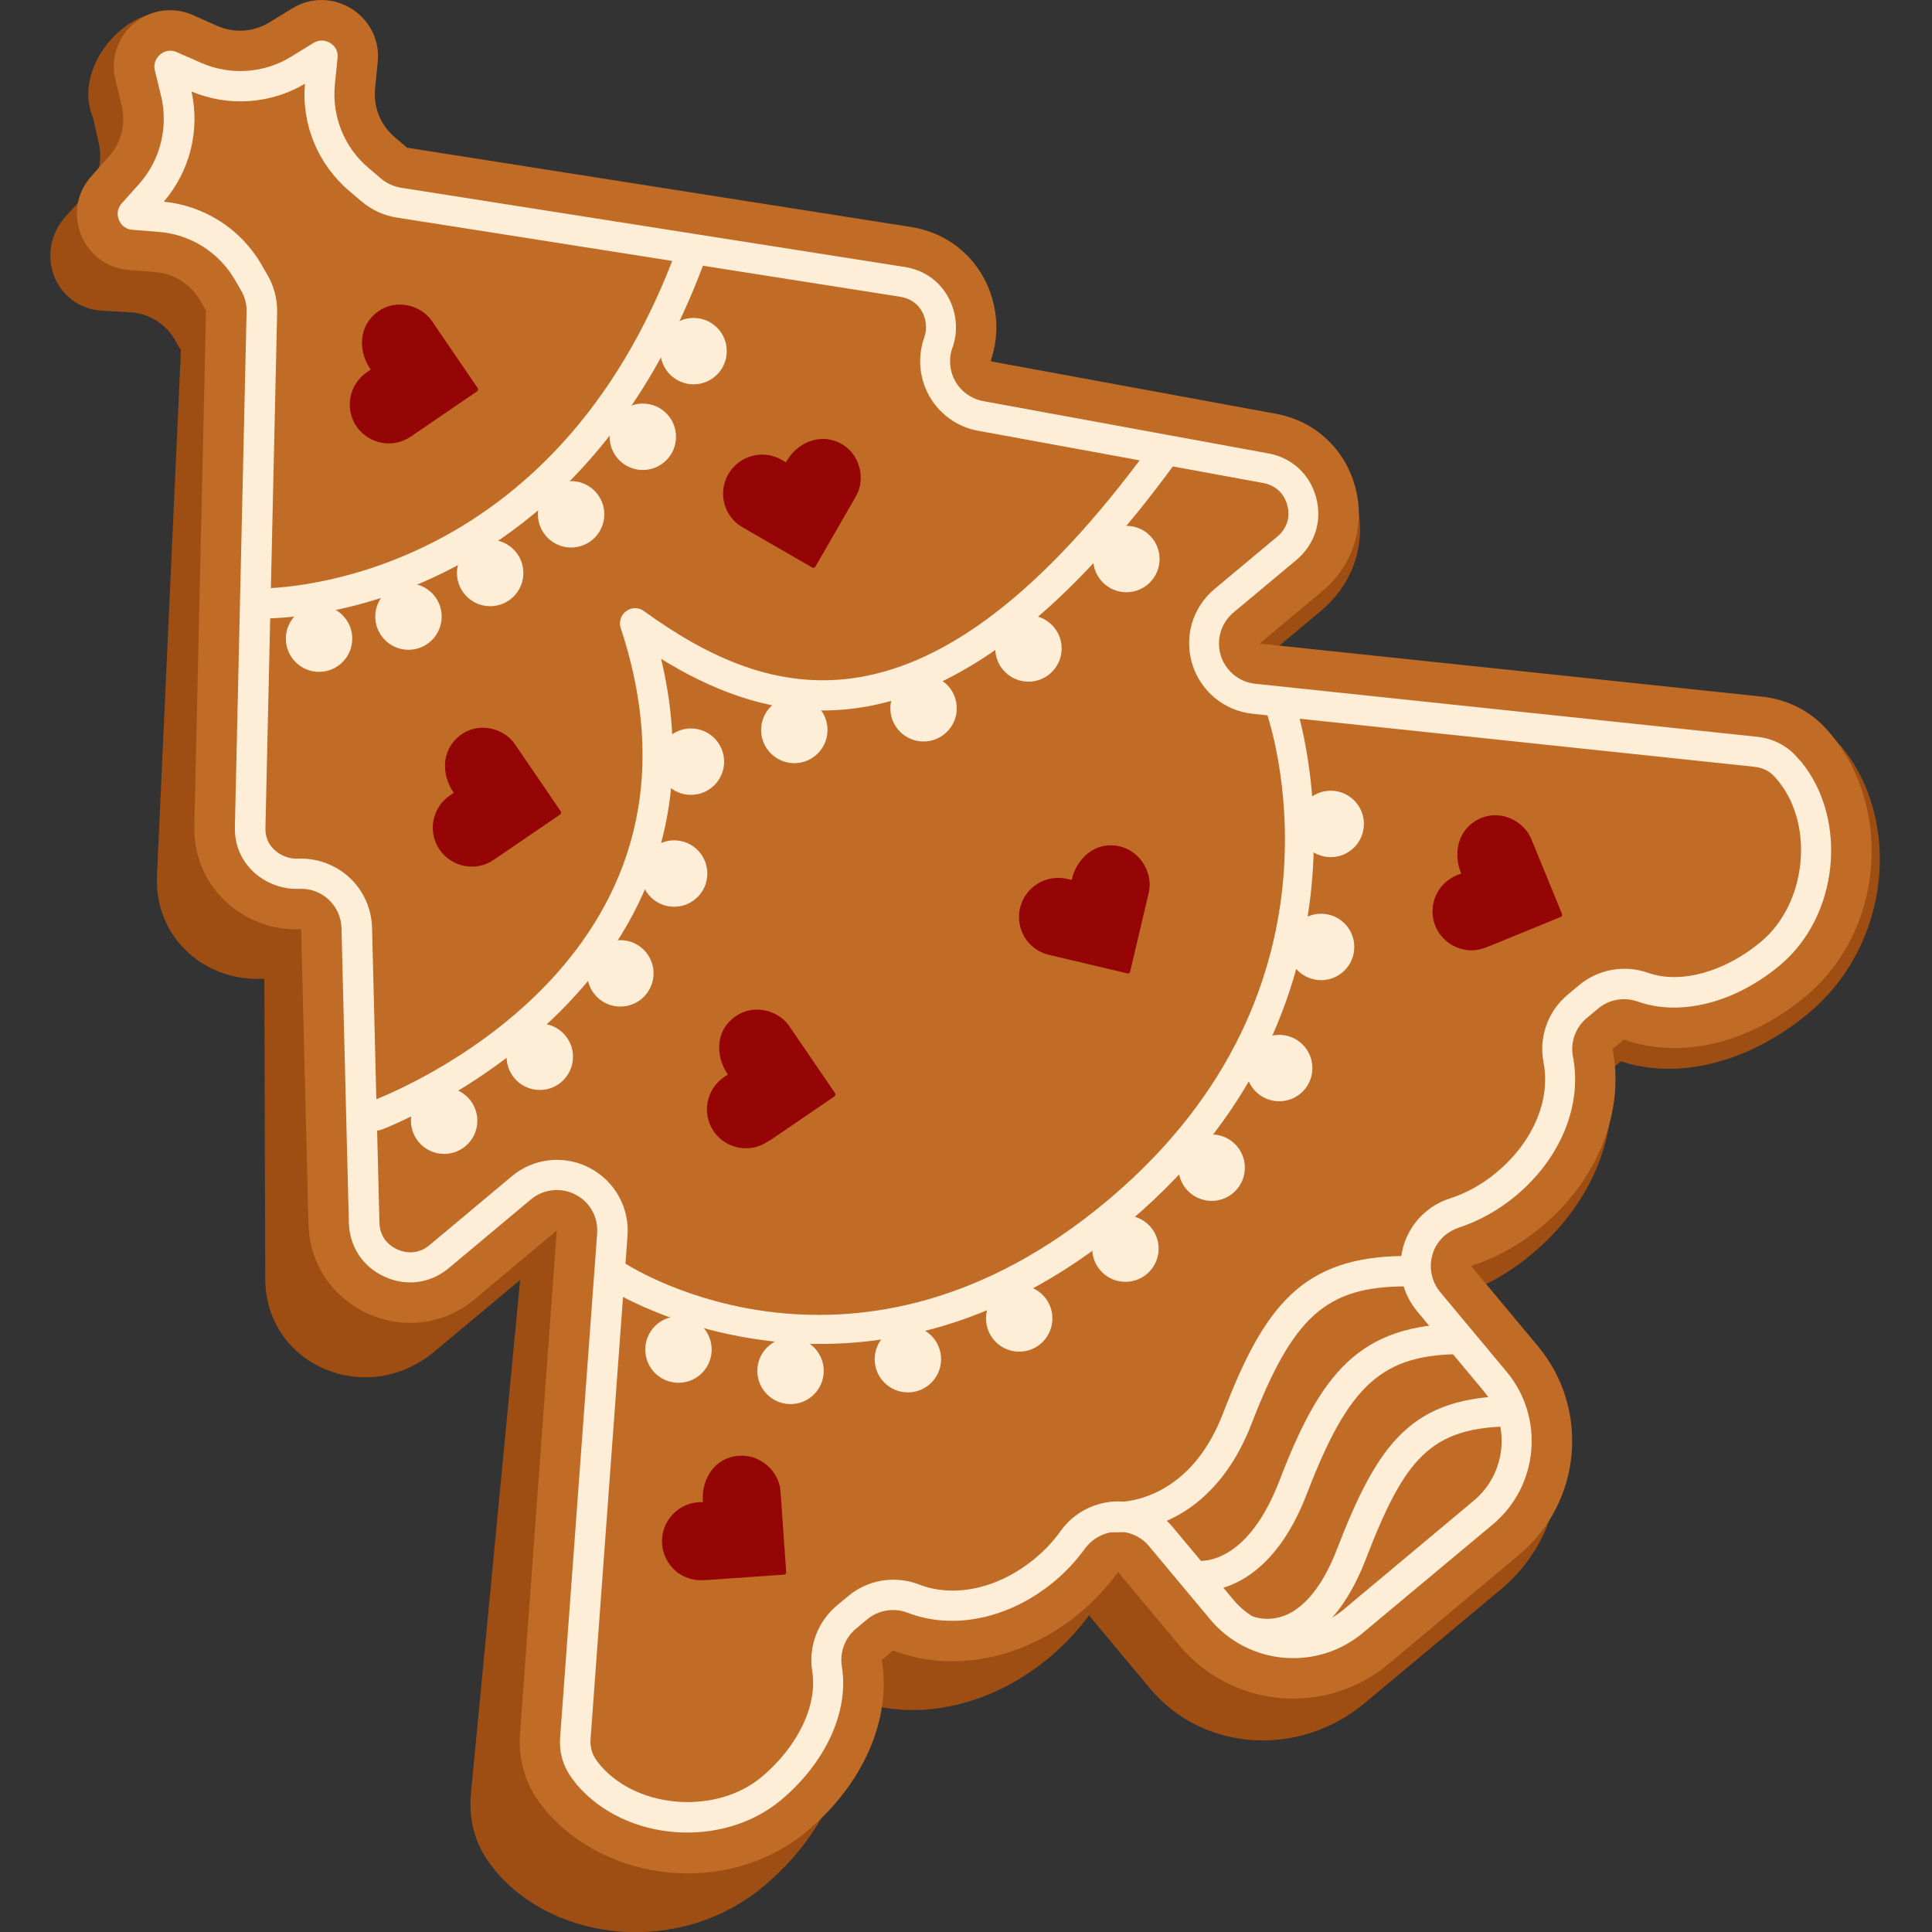 <?xml version="1.0" encoding="utf-8"?>
<!-- Generator: Adobe Illustrator 26.1.0, SVG Export Plug-In . SVG Version: 6.00 Build 0)  -->
<svg version="1.1" id="Слой_1" xmlns="http://www.w3.org/2000/svg" xmlns:xlink="http://www.w3.org/1999/xlink" x="0px" y="0px"
	 viewBox="0 0 1024 1024" style="enable-background:new 0 0 1024 1024;" xml:space="preserve">
<rect x="0" y="0" width="1024" height="1024" fill="#333333" stroke="none"/>
<style type="text/css">
	.st0{fill:#9E4E12;}
	.st1{fill:#C06C26;}
	.st2{fill:#FFEED7;}
	.st3{fill:#960505;}
</style>
<g>
	<path class="st0" d="M974.9,394.6c-8.5-10.4-21-17.7-37-19.1l-272.6-22.6l34.8-29.1c36.5-30.5,22.5-87.9-23.3-95.2l-154.6-24.8
		c11.6-30.5-5.4-66.7-41.7-71.6L207.2,95.4l-6.7-5.6c-7.6-6.3-11.3-16.1-10.1-26.1l1.8-14.2c3.2-25.2-24-41.7-46-28l-12.4,7.7
		c-8.7,5.4-19.4,6.4-28.5,2.5L94,8.5C71-1.2,37.3,34.4,49.3,62.3l3.1,13.8c2.2,9.7-0.7,20-7.6,27.6L35,114.5
		c-17.4,19.2-5.9,48.9,19.4,50.2l14.3,0.8c10.1,0.5,19,6,23.9,14.5l3.3,5.7L83.2,464.1c-1.5,34.2,27,56.7,56.9,54.6l0.5,159.1
		c0.1,45.7,53.5,68.7,89.6,38.6l45.5-38l-26.1,272.3c-1.5,15.9,3.5,29.6,12.2,39.8c0.2,0.3,0.4,0.6,0.6,0.9
		c32.1,38.4,98.3,45.2,142.3,8.4c31.2-26.1,47.5-61.4,42.9-93.4l6.3-5.2c31.6,11.6,70.9,3.5,102.4-22.8c8.1-6.8,15-14.3,20.9-22.2
		l32.4,38.8c27.9,33.4,78.9,36.8,113.8,7.6l72.2-60.3c34.9-29.2,40.6-80,12.7-113.4l-35.2-42.2c13.6-4.6,26.9-12,39-22.2
		c31.5-26.3,46.5-63.6,40.7-96.8l6.3-5.2c30.7,10.2,68.4,0.5,99.6-25.6c44-36.7,49.1-103.1,17-141.5
		C975.4,395.1,975.1,394.8,974.9,394.6z"/>
	<path class="st1" d="M970,388.7c-8.5-10.4-20.9-17.9-36.4-19.5l-266-28.1l33.3-27.8c34.9-29.2,20-85.8-24.7-94L525,191.5
		c10.6-29.7-6.7-65.6-42.2-71.2l-267-42l-6.6-5.6c-7.5-6.4-11.4-16-10.4-25.8l1.4-13.9c2.5-24.6-24.3-41.5-45.4-28.5l-11.9,7.3
		c-8.4,5.2-18.8,5.9-27.8,1.9l-12.8-5.7c-22.7-10-47,10.3-41.1,34.4L64.5,56c2.3,9.6-0.2,19.6-6.8,27l-9.3,10.4
		c-16.5,18.5-4.7,47.8,20,49.7l13.9,1.1c9.8,0.8,18.6,6.3,23.6,14.8l3.3,5.7l-6.2,273c-0.8,33.6,27.5,56.3,56.6,54.8l3.9,156.2
		c1.1,44.9,53.6,68.7,88.1,39.9l43.5-36.4L275.6,919c-1.1,15.6,4,29.2,12.7,39.3c0.2,0.3,0.4,0.6,0.6,0.9
		c32.1,38.4,96.7,46.5,138.8,11.4c29.8-24.9,44.9-59.3,39.7-90.8l6-5c31,12,69.2,5,99.3-20.2c7.7-6.5,14.3-13.7,19.9-21.4L625,872
		c27.9,33.4,77.6,37.9,111,9.9l69-57.7c33.4-27.9,37.9-77.6,9.9-111l-35.2-42.2c13.1-4.3,25.9-11.2,37.5-20.9
		c30.1-25.2,43.9-61.4,37.5-94.1l6-5c30.1,10.7,66.6,2,96.4-23c42-35.1,45.6-100.2,13.5-138.6C970.5,389.2,970.2,389,970,388.7z"/>
	<path class="st2" d="M722.3,865.5c-24.3,20.3-60.6,17.1-80.9-7.2L609,819.5c-4.2-5.1-10.6-7.9-17.2-7.7c-4.8,0.2-9.3,2-13,5
		c-1.4,1.1-2.6,2.5-3.7,3.9c-4.6,6.4-10.1,12.3-16.2,17.4c-23.6,19.7-53.4,26.1-77.8,16.7c-7.3-2.8-15.5-1.5-21.5,3.5l-6,5
		c-5.8,4.9-8.6,12.4-7.4,19.9c3.9,23.8-8.5,51-32.3,70.9c-31,25.9-82.3,22-108.1-8.1c-0.3-0.4-0.7-0.9-0.9-1.2
		c-4.3-5.1-8.9-12.9-8-24.3l19.6-266.8c0.6-8.6-3.9-16.7-11.6-20.6c-7.6-3.9-16.9-2.9-23.5,2.6l-43.5,36.4c-9.7,8.1-22.4,9.9-34,4.6
		c-11.6-5.2-18.6-15.9-19-28.6L181,492c-0.1-5.8-2.6-11.2-6.8-15.2c-4.2-3.9-9.9-6-15.6-5.7c-9,0.4-18.2-3.1-24.7-9.4
		c-4.4-4.3-9.7-11.9-9.4-23.5l6.2-273c0.1-3.9-0.9-7.8-2.9-11.2l-3.3-5.7c-8.5-14.6-23.6-24.1-40.4-25.4l-13.9-1.1
		c-4.6-0.4-6.5-3.5-7.2-5.3c-0.7-1.8-1.5-5.4,1.6-8.8l9.3-10.4C85,84.7,89.3,67.4,85.4,51l-3.3-13.6c-1.1-4.4,1.3-7.2,2.8-8.5
		c1.5-1.3,4.7-3.1,8.9-1.2l12.8,5.6c15.5,6.8,33.3,5.6,47.6-3.2l11.9-7.3c3.9-2.4,7.3-1,8.9,0c1.7,1,4.4,3.5,3.9,8l-1.4,13.9
		c-1.7,16.8,4.9,33.4,17.8,44.3l6.6,5.6c3,2.6,6.7,4.2,10.6,4.9l267,42c9.7,1.5,17.7,6.9,22.5,15c5,8.4,6.1,18.8,2.8,27.8
		c-2.1,5.9-1.5,12.5,1.6,17.9c3.1,5.4,8.5,9.2,14.7,10.4l151.1,27.7c12.6,2.3,22.1,11.1,25.4,23.5c3.3,12.4-0.7,24.7-10.5,33
		l-33.3,27.8c-6.6,5.5-9.3,14.4-6.8,22.7c2.5,8.2,9.7,14.2,18.2,15.1l266,28.1c11.3,1.2,18.3,7.1,22.1,11.8c0.4,0.4,0.9,1,1.4,1.5
		c25,30.7,19.8,81.9-11.3,107.8c-23.8,19.9-52.8,27.3-75.5,19.2c-7.1-2.5-15.1-1.1-20.9,3.8l-6,5c-6,5-8.8,12.9-7.3,20.5
		c5,25.7-6.6,53.9-30.2,73.6c-9.2,7.7-19.5,13.4-30.4,17c-2.6,0.9-5,2.2-7.1,3.9c-3.2,2.7-5.7,6.3-6.8,10.5
		c-2,6.8-0.4,14.2,4.1,19.7l35.2,42.2c20.3,24.3,17,60.6-7.2,80.9L722.3,865.5z"/>
	<path class="st1" d="M712,853.2c-17.5,14.6-43.6,12.3-58.2-5.2l-32.4-38.8c-7.4-8.8-18.7-13.9-30.1-13.4
		c-8.2,0.3-16.3,3.4-22.7,8.7c-2.4,2-4.6,4.4-6.4,6.9c-3.8,5.3-8.3,10.2-13.4,14.4c-19.1,16-42.8,21.4-61.7,14
		c-12.7-4.9-27.1-2.6-37.6,6.2l-6,5c-10.1,8.5-15.1,21.8-13,34.8c2.9,18-7.6,39.9-26.8,56c-23.9,20-65.3,17.1-85.3-5.9l-0.8-1
		c-3.6-4.2-4.9-8.3-4.6-13.1L332.6,655c1.1-15.1-6.9-29.2-20.3-36.1c-13.4-6.9-29.6-5.1-41.1,4.6l-43.5,36.4c-5,4.2-11.1,5-17.1,2.3
		c-6-2.7-9.4-7.8-9.5-14.4l-3.9-156.2c-0.3-10-4.6-19.7-12-26.5c-7.3-6.8-17.3-10.4-27.3-10c-4.5,0.2-9.4-1.6-12.7-4.9
		c-3.2-3.1-4.7-6.9-4.5-11.7l6.2-273c0.1-6.9-1.6-13.7-5.1-19.7l-3.3-5.7c-10.9-18.8-30.2-31.1-51.7-33.2
		c13.8-16.1,19.3-37.7,14.7-58.4c19.6,8.2,41.8,6.7,60.1-4.1c-1.8,21.6,6.9,42.7,23.5,56.8l6.6,5.6c5.3,4.5,11.7,7.4,18.5,8.5
		l267,42c4.9,0.8,8.8,3.3,11.2,7.3c2.6,4.3,3.1,9.7,1.5,14.2c-3.7,10.4-2.7,21.8,2.8,31.4c5.5,9.5,14.9,16.2,25.7,18.1l151.1,27.7
		c6.5,1.2,11.1,5.4,12.8,11.8c1.7,6.4-0.2,12.3-5.3,16.6l-33.3,27.8c-11.6,9.7-16.2,25.2-11.8,39.7c4.4,14.4,16.9,24.8,31.9,26.4
		l266,28.1c4.7,0.5,8.5,2.5,11.3,5.9c0.5,0.6,1.1,1.3,1.7,2c19,23.8,14.5,64.9-9.5,84.9c-19.2,16-42.7,22.5-59.8,16.4
		c-12.4-4.4-26.5-1.9-36.6,6.6l-6,5c-10.5,8.8-15.4,22.5-12.8,35.9c3.9,19.9-5.6,42.2-24.8,58.2c-7.6,6.4-16.1,11.1-25.1,14
		c-4.6,1.5-8.8,3.8-12.4,6.9c-5.8,4.8-9.9,11.2-12,18.4c-3.4,12-0.7,24.8,7.3,34.4l35.2,42.2c14.6,17.5,12.3,43.6-5.2,58.2
		L712,853.2z"/>
	<path class="st2" d="M635.8,795.2c-22,18.4-45.3,17-46.7,16.9l1.2-16c1.6,0.1,39.1,1.9,57.9-46.9c21.7-56.5,41.8-83.4,96.8-83.5
		l0.1,16.1c-42.2,0.1-59.8,15.9-81.9,73.2C655.8,774,645.9,786.7,635.8,795.2z"/>
	<path class="st2" d="M666.5,831.5c-18.6,15.6-36.3,11.5-37.4,11.2l3.9-15.6l-2,7.8l1.8-7.8c1.1,0.2,26.9,5.2,45.2-42
		c21.7-56.5,41.8-83.4,96.8-83.5l0.1,16.1c-42.2,0.1-59.8,15.9-81.9,73.2C685.3,811.2,675.8,823.8,666.5,831.5z"/>
	<path class="st2" d="M699.9,863.4c-3.9,3.3-8.1,5.8-12.6,7.6c-16,6.5-29.3,0.6-29.9,0.3l6.7-14.6l-3.4,7.3l3.3-7.3
		c0.3,0.1,8,3.3,17.6-0.7c10.6-4.5,19.9-16.5,26.9-34.6c22.1-57.3,40-81.3,93.6-81.5l0.1,16.1c-44.2,0.1-57.8,17-78.6,71.2
		C717.2,843.4,709.3,855.5,699.9,863.4z"/>
	<path class="st2" d="M283.9,271.6c-64.4,53.8-132.6,56.5-147,56.2l0,0.1l0-0.1c-0.2,0-0.5,0-0.7,0l0,0.1l0-0.1
		c-1.3,0-2-0.1-2.1-0.1l-5.9-9c0.3-1.7,1.7-7.1,9.4-6.8c12.6,0,156.2-4,221-179.7l15.1,5.6C350.4,201.1,317.7,243.4,283.9,271.6z"/>
	<path class="st2" d="M546.6,329.9c-80.2,67-144.9,51-196.2,19.3c42.2,176.7-146.1,248.8-148.1,249.5c-4.2,1.5-8.8-0.6-10.3-4.7
		c-1.5-4.1,0.6-8.8,4.7-10.3c7.8-2.9,190.9-73.3,132.3-250.8c-1.1-3.3,0.1-7,2.9-9c2.8-2.1,6.6-2.1,9.4,0
		c66.3,47.8,150.1,74.7,268.8-88.1c2.6-3.6,7.6-4.4,11.2-1.8c3.6,2.6,4.4,7.6,1.8,11.2C596.2,282.1,570.7,309.8,546.6,329.9z"/>
	<path class="st2" d="M596.9,649c-141.1,117.9-272.7,35.2-274,34.3c-3.7-2.4-4.8-7.4-2.4-11.1c2.4-3.7,7.4-4.8,11.1-2.4
		c5,3.2,123.2,76.9,254.9-33.1c0.6-0.5,1.3-1.1,1.9-1.6c132.8-112.7,84.5-253.3,82.3-259.2c-1.5-4.2,0.7-8.8,4.8-10.3
		c4.2-1.5,8.8,0.7,10.3,4.8c0.6,1.6,54.5,156.9-87,276.9C598.3,647.9,597.6,648.5,596.9,649z"/>
	<circle class="st2" cx="169.1" cy="338.5" r="17.6"/>
	<circle class="st2" cx="235.4" cy="594" r="17.6"/>
	<circle class="st2" cx="286.1" cy="560.1" r="17.6"/>
	<circle class="st2" cx="328.8" cy="515.9" r="17.6"/>
	<circle class="st2" cx="359.6" cy="715.3" r="17.6"/>
	<circle class="st2" cx="419" cy="726.6" r="17.6"/>
	<circle class="st2" cx="481.2" cy="720.4" r="17.6"/>
	<circle class="st2" cx="540.2" cy="698.8" r="17.6"/>
	<circle class="st2" cx="596.5" cy="661.8" r="17.6"/>
	<circle class="st2" cx="642.2" cy="618.9" r="17.6"/>
	<circle class="st2" cx="678" cy="566.1" r="17.6"/>
	<circle class="st2" cx="700.2" cy="501.9" r="17.6"/>
	<circle class="st2" cx="705.3" cy="436.7" r="17.6"/>
	<circle class="st2" cx="357.3" cy="463" r="17.6"/>
	<circle class="st2" cx="366.2" cy="403.7" r="17.6"/>
	<circle class="st2" cx="421" cy="386.9" r="17.6"/>
	<circle class="st2" cx="489.5" cy="375.4" r="17.6"/>
	<circle class="st2" cx="545.1" cy="343.7" r="17.6"/>
	<circle class="st2" cx="597" cy="296.3" r="17.6"/>
	<circle class="st2" cx="216.5" cy="326.8" r="17.6"/>
	<circle class="st2" cx="259.8" cy="303.7" r="17.6"/>
	<circle class="st2" cx="302.7" cy="272.6" r="17.6"/>
	<circle class="st2" cx="340.7" cy="231.5" r="17.6"/>
	<circle class="st2" cx="367.6" cy="186.1" r="17.6"/>
	<path class="st3" d="M456.1,251c0.4,4.1-0.3,8.5-2.6,12.3l-1.3,2.3l-20,34.7c-0.3,0.6-1.1,0.8-1.7,0.5l-34.7-20l-2.2-1.3
		c-9.9-5.6-13.3-18.2-7.6-28.2c5.8-9.9,18.4-13.3,28.3-7.6l2.2,1.3l0.6-0.9c4.7-7.9,13.8-12.9,22.8-11.1
		C449.4,234.9,455.2,242.6,456.1,251z"/>
	<path class="st3" d="M263.1,387c3.8,1.4,7.5,3.9,10,7.7l1.5,2.2l22.6,33.1c0.4,0.6,0.2,1.3-0.3,1.7l-33.1,22.6l-2.1,1.4
		c-9.4,6.5-22.2,4-28.7-5.3c-6.5-9.5-4-22.3,5.4-28.8l2.1-1.4l-0.6-0.9c-5-7.7-5.7-18-0.2-25.3C245.6,386,255.1,384.1,263.1,387z"/>
	<path class="st3" d="M219.1,162.7c3.8,1.4,7.5,3.9,10,7.7l1.5,2.2l22.6,33.1c0.4,0.6,0.2,1.3-0.3,1.7L219.8,230l-2.1,1.4
		c-9.4,6.5-22.2,4-28.7-5.3c-6.5-9.5-4-22.3,5.4-28.8l2.1-1.4l-0.6-0.9c-5-7.7-5.7-18-0.2-25.3C201.7,161.7,211.2,159.8,219.1,162.7
		z"/>
	<path class="st3" d="M408.5,536.4c3.8,1.4,7.5,3.9,10,7.7l1.5,2.2l22.6,33.1c0.4,0.6,0.2,1.3-0.3,1.7l-33.1,22.6L407,605
		c-9.4,6.5-22.2,4-28.7-5.3c-6.5-9.5-4-22.3,5.4-28.8l2.1-1.4l-0.6-0.9c-5-7.7-5.7-18-0.2-25.3C391.1,535.4,400.5,533.5,408.5,536.4
		z"/>
	<path class="st3" d="M607.7,460.9c1.6,3.8,2.2,8.2,1.1,12.5l-0.6,2.6l-9.2,39c-0.2,0.7-0.8,1.1-1.5,0.9l-39-9.2l-2.5-0.6
		c-11.1-2.5-17.9-13.6-15.4-24.8c2.7-11.2,13.8-18,24.9-15.5l2.5,0.6l0.3-1.1c2.3-8.9,9.5-16.4,18.6-17.2
		C596.6,447.3,604.4,453,607.7,460.9z"/>
	<path class="st3" d="M803.5,435.3c3.5,2.2,6.5,5.4,8.2,9.6l1,2.4l15.2,37.1c0.3,0.6,0,1.4-0.7,1.6l-37.1,15.2l-2.4,0.9
		c-10.5,4.4-22.5-0.7-26.9-11.2c-4.3-10.6,0.7-22.6,11.3-27l2.4-0.9l-0.4-1c-3.3-8.6-1.8-18.8,5.1-24.8
		C786.6,430.7,796.3,430.8,803.5,435.3z"/>
	<path class="st3" d="M409,779.1c2.6,3.1,4.5,7.2,4.7,11.6l0.2,2.6l2.8,40c0,0.7-0.5,1.3-1.2,1.3l-40,2.8l-2.5,0.1
		c-11.4,0.9-21.2-7.7-22.1-19.1c-0.8-11.5,7.8-21.3,19.2-22.2l2.5-0.1l-0.1-1.1c-0.5-9.2,4.2-18.4,12.6-21.9
		C394.4,769.4,403.5,772.6,409,779.1z"/>
</g>
</svg>
